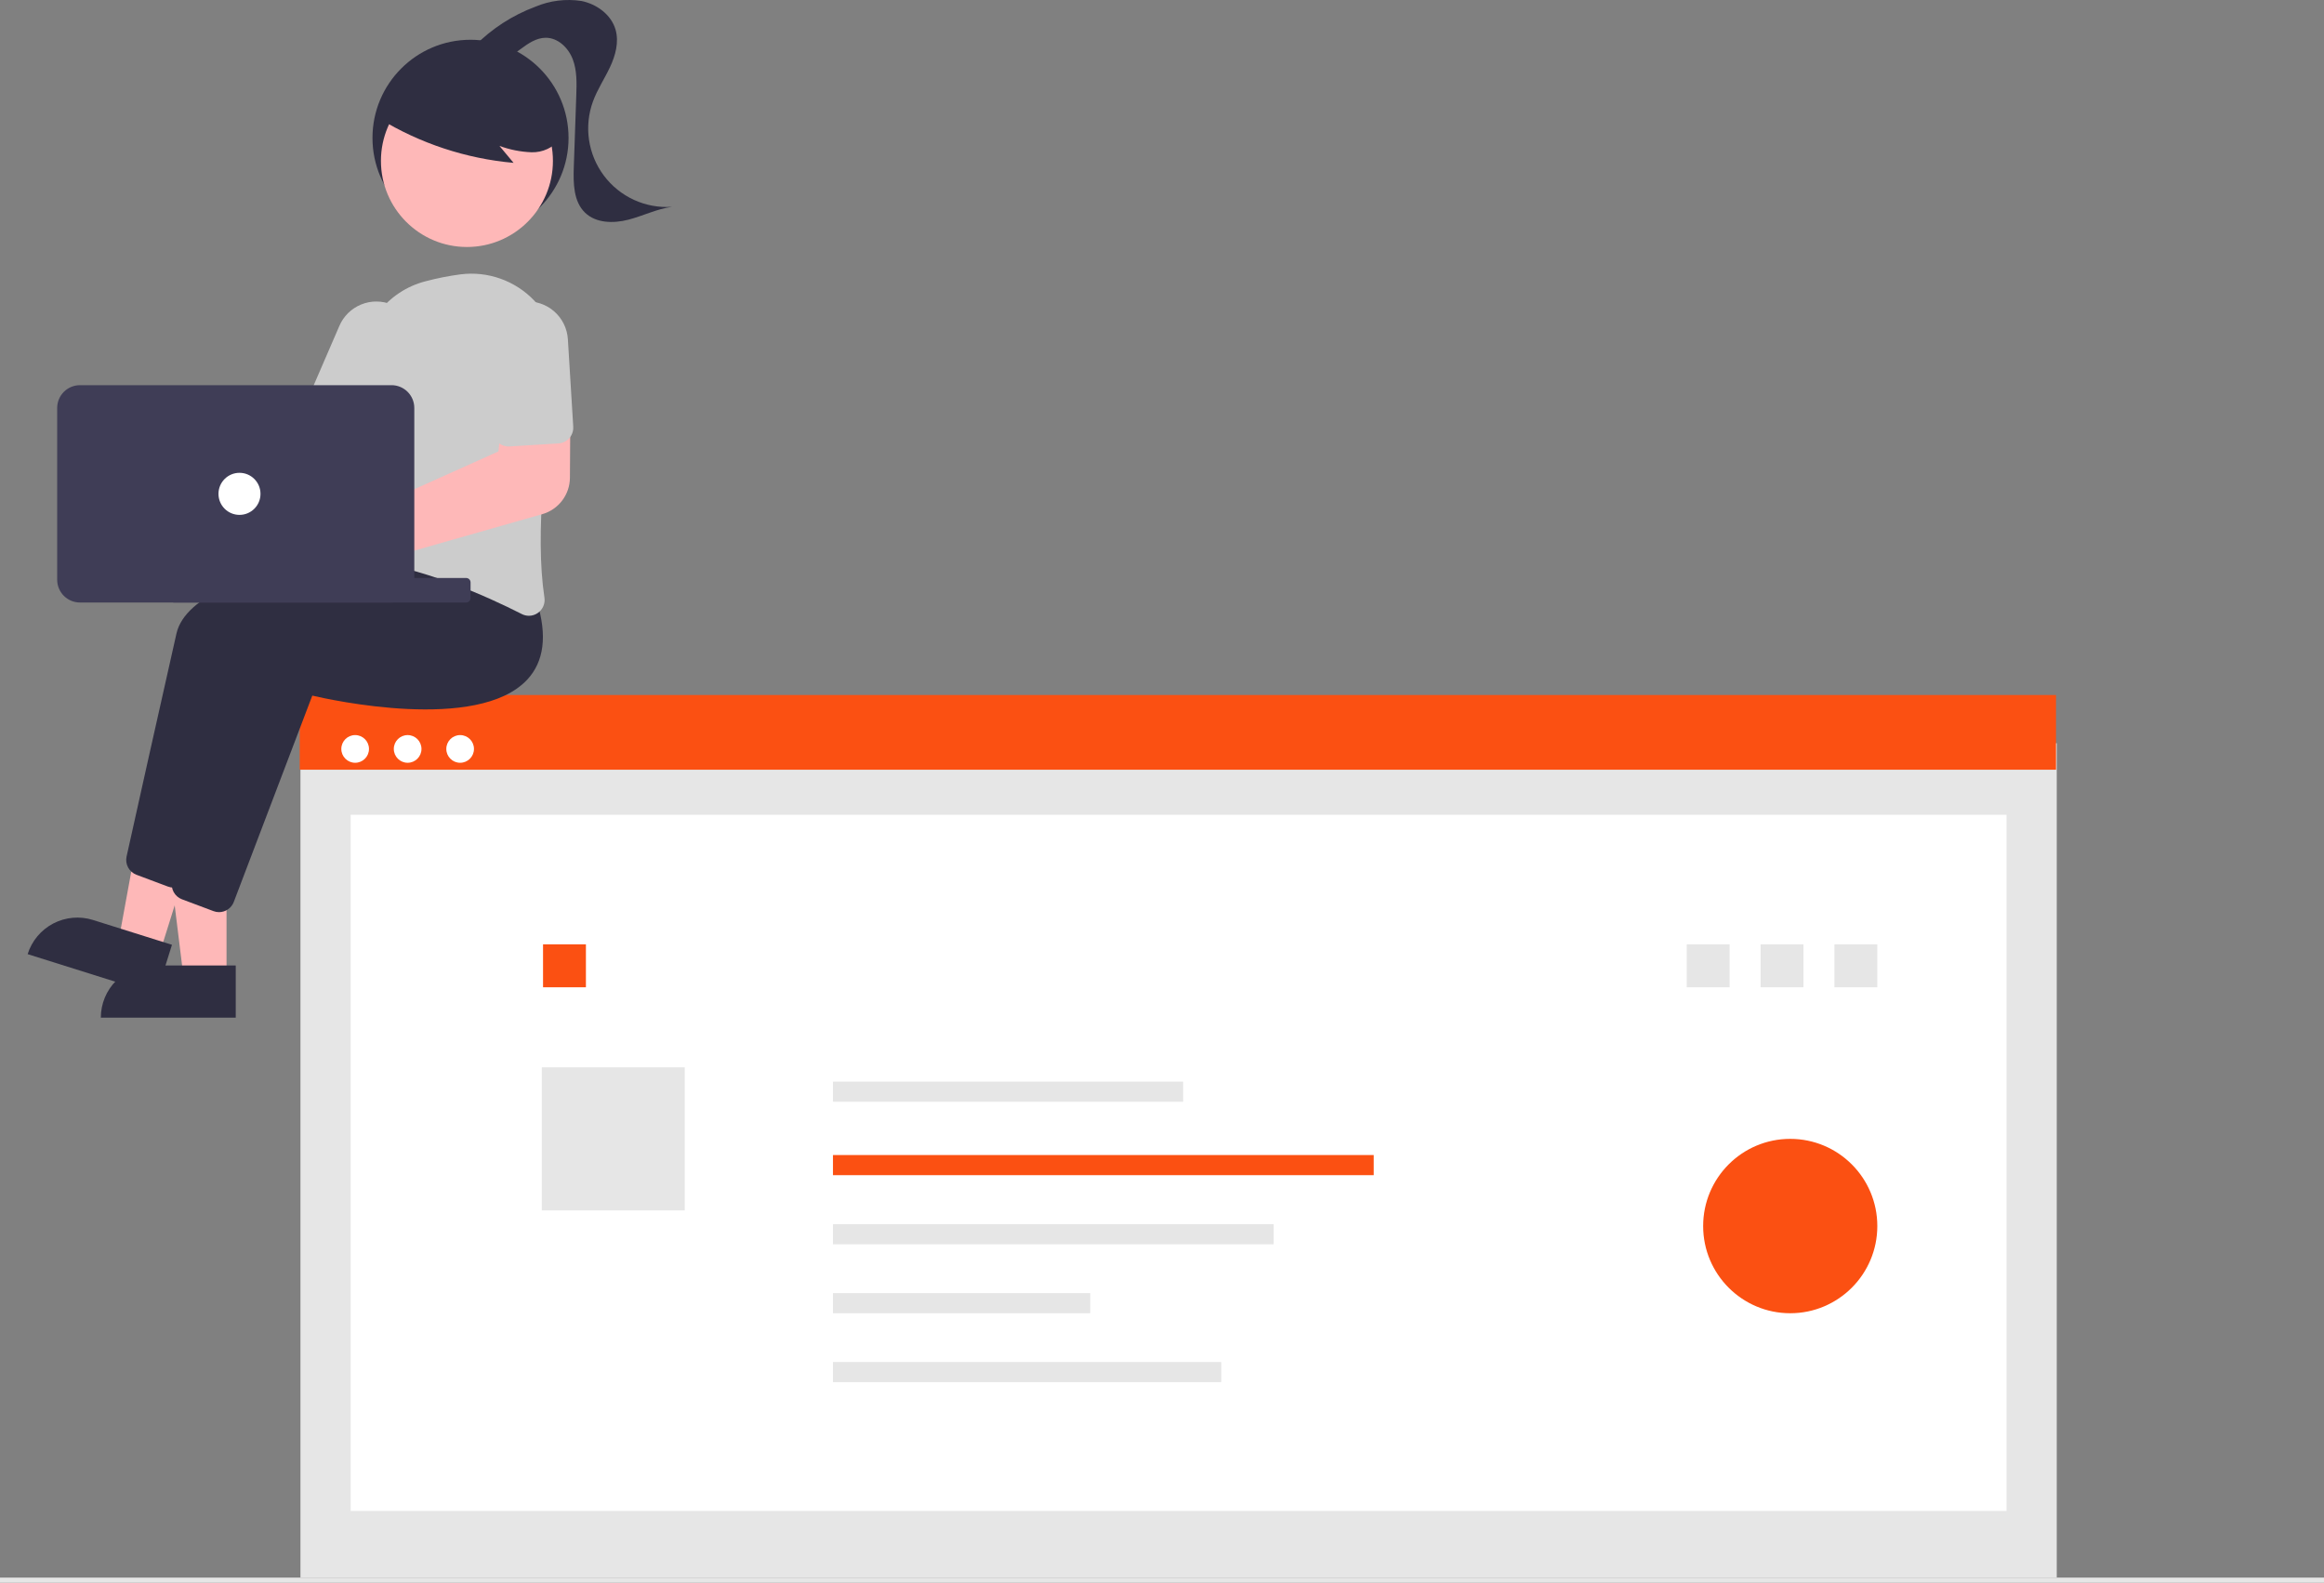 <svg width="580" height="395" viewBox="0 0 580 395" fill="none" xmlns="http://www.w3.org/2000/svg">
<rect x="0" y="0" width="580" height="395" fill="#808080" stroke="none"/>
<path d="M513.302 185.497H74.984V393.752H513.302V185.497Z" fill="#E6E6E6"/>
<path d="M500.769 203.355H87.518V377.109H500.769V203.355Z" fill="white"/>
<path d="M431.66 235.696H420.959V246.411H431.66V235.696Z" fill="#E6E6E6"/>
<path d="M146.227 235.696H135.526V246.411H146.227V235.696Z" fill="#FB5012"/>
<path d="M170.887 266.388H135.217V302.104H170.887V266.388Z" fill="#E6E6E6"/>
<path d="M513.116 173.465H74.798V192.11H513.116V173.465Z" fill="#FB5012"/>
<path d="M88.635 190.379C90.542 190.379 92.087 188.832 92.087 186.924C92.087 185.015 90.542 183.468 88.635 183.468C86.729 183.468 85.184 185.015 85.184 186.924C85.184 188.832 86.729 190.379 88.635 190.379Z" fill="white"/>
<path d="M101.736 190.379C103.642 190.379 105.187 188.832 105.187 186.924C105.187 185.015 103.642 183.468 101.736 183.468C99.829 183.468 98.284 185.015 98.284 186.924C98.284 188.832 99.829 190.379 101.736 190.379Z" fill="white"/>
<path d="M114.836 190.379C116.742 190.379 118.288 188.832 118.288 186.924C118.288 185.015 116.742 183.468 114.836 183.468C112.93 183.468 111.385 185.015 111.385 186.924C111.385 188.832 112.93 190.379 114.836 190.379Z" fill="white"/>
<path d="M580 393.752H0V395H580V393.752Z" fill="#E6E6E6"/>
<path d="M295.276 269.96H207.883V274.983H295.276V269.96Z" fill="#E6E6E6"/>
<path d="M342.837 288.283H207.883V293.306H342.837V288.283Z" fill="#FB5012"/>
<path d="M317.867 305.545H207.883V310.568H317.867V305.545Z" fill="#E6E6E6"/>
<path d="M272.09 322.743H207.883V327.767H272.09V322.743Z" fill="#E6E6E6"/>
<path d="M304.788 339.94H207.883V344.964H304.788V339.94Z" fill="#E6E6E6"/>
<path d="M450.091 235.696H439.39V246.411H450.091V235.696Z" fill="#E6E6E6"/>
<path d="M468.52 235.696H457.819V246.411H468.52V235.696Z" fill="#E6E6E6"/>
<path opacity="0.997" d="M446.787 327.766C458.79 327.766 468.52 318.024 468.52 306.006C468.52 293.988 458.79 284.246 446.787 284.246C434.785 284.246 425.055 293.988 425.055 306.006C425.055 318.024 434.785 327.766 446.787 327.766Z" fill="#FB5012"/>
<path d="M117.426 58.92C130.938 58.92 141.893 47.953 141.893 34.423C141.893 20.893 130.938 9.925 117.426 9.925C103.914 9.925 92.96 20.893 92.96 34.423C92.96 47.953 103.914 58.92 117.426 58.92Z" fill="#2F2E41"/>
<path d="M56.538 244.029H45.822L40.726 202.656H56.537L56.538 244.029Z" fill="#FEB8B8"/>
<path d="M38.173 240.964H58.834V253.989H25.165C25.165 250.534 26.535 247.221 28.975 244.778C31.415 242.336 34.723 240.964 38.173 240.964Z" fill="#2F2E41"/>
<path d="M39.815 238.042L29.594 234.831L37.102 193.826L52.188 198.567L39.815 238.042Z" fill="#FEB8B8"/>
<path d="M23.204 229.614L42.916 235.808L39.021 248.236L6.897 238.141C7.409 236.509 8.236 234.994 9.333 233.683C10.429 232.371 11.773 231.288 13.287 230.496C14.801 229.704 16.456 229.219 18.158 229.067C19.86 228.916 21.574 229.102 23.204 229.614L23.204 229.614Z" fill="#2F2E41"/>
<path d="M43.301 221.533C42.833 221.533 42.368 221.448 41.93 221.283L34.046 218.325C33.161 217.989 32.426 217.347 31.975 216.514C31.524 215.682 31.386 214.715 31.587 213.789C33.572 204.856 40.334 174.443 44.037 158.13C48.428 138.781 112.494 135.186 115.219 135.042L115.443 135.031L122.65 144.095C125.254 152.476 124.429 159.013 120.197 163.525C107.847 176.69 70.977 168.521 66.581 167.488L46.984 218.998C46.699 219.744 46.194 220.385 45.537 220.838C44.879 221.29 44.1 221.533 43.303 221.533H43.301Z" fill="#2F2E41"/>
<path d="M54.66 227.658C54.192 227.658 53.728 227.573 53.29 227.408L45.408 224.449C44.523 224.114 43.788 223.471 43.337 222.639C42.886 221.806 42.748 220.839 42.949 219.913C44.934 210.98 51.696 180.567 55.399 164.255C59.791 144.906 123.856 141.31 126.581 141.167L126.805 141.155L134.009 150.222C136.613 158.603 135.788 165.14 131.556 169.652C119.207 182.814 82.336 174.648 77.94 173.614L58.341 225.122C58.056 225.868 57.551 226.509 56.894 226.962C56.236 227.415 55.457 227.657 54.66 227.657L54.66 227.658Z" fill="#2F2E41"/>
<path d="M31.858 101.648C32.148 102.036 32.406 102.446 32.632 102.875L75.728 107.421L81.933 98.904L95.993 106.598L83.808 127.265L30.954 113.771C29.62 115.073 27.922 115.938 26.086 116.25C24.25 116.562 22.363 116.307 20.675 115.519C18.987 114.731 17.579 113.447 16.637 111.837C15.696 110.228 15.266 108.371 15.405 106.511C15.544 104.651 16.245 102.878 17.415 101.427C18.585 99.976 20.169 98.916 21.955 98.388C23.741 97.861 25.645 97.889 27.415 98.472C29.184 99.054 30.734 100.162 31.86 101.648L31.858 101.648Z" fill="#FEB8B8"/>
<path d="M132.009 153.692C131.386 153.691 130.772 153.541 130.218 153.255C121.6 148.868 104.819 141.27 89.258 139.68C88.726 139.627 88.21 139.464 87.744 139.2C87.278 138.937 86.873 138.579 86.553 138.149C86.228 137.714 85.995 137.217 85.87 136.689C85.744 136.16 85.729 135.612 85.825 135.077C87.229 127.294 90.45 107.476 90.035 91.592C89.913 86.709 91.454 81.928 94.405 78.038C97.356 74.147 101.541 71.378 106.272 70.185C109.12 69.432 112.012 68.861 114.932 68.475C118.288 68.049 121.698 68.417 124.887 69.548C128.077 70.679 130.957 72.542 133.298 74.988C135.639 77.434 137.375 80.395 138.368 83.634C139.36 86.873 139.581 90.3 139.013 93.639C136.238 110.1 133.44 133.09 135.872 149.139C135.984 149.858 135.894 150.594 135.614 151.266C135.333 151.937 134.873 152.518 134.283 152.944C133.623 153.427 132.827 153.689 132.009 153.692Z" fill="#CCCCCC"/>
<path d="M90.833 111.825C90.296 111.824 89.765 111.713 89.272 111.499L78.045 106.633C77.089 106.218 76.336 105.439 75.953 104.469C75.569 103.498 75.586 102.415 75.999 101.456L84.677 81.383C85.192 80.167 85.942 79.064 86.883 78.138C87.824 77.212 88.939 76.48 90.162 75.985C91.385 75.49 92.694 75.241 94.014 75.253C95.334 75.264 96.638 75.536 97.853 76.052C99.067 76.568 100.169 77.319 101.094 78.261C102.019 79.203 102.749 80.319 103.244 81.544C103.738 82.769 103.987 84.079 103.976 85.401C103.964 86.722 103.693 88.028 103.178 89.244C103.159 89.289 103.14 89.333 103.12 89.377L94.442 109.45C94.137 110.154 93.632 110.754 92.992 111.176C92.35 111.598 91.6 111.824 90.833 111.825Z" fill="#CCCCCC"/>
<path d="M116.532 61.647C128.385 61.647 137.994 52.025 137.994 40.157C137.994 28.289 128.385 18.668 116.532 18.668C104.679 18.668 95.07 28.289 95.07 40.157C95.07 52.025 104.679 61.647 116.532 61.647Z" fill="#FEB8B8"/>
<path d="M94.684 29.597C104.85 35.811 116.31 39.592 128.174 40.646L124.643 36.411C127.214 37.363 129.918 37.901 132.657 38.005C134.028 38.044 135.389 37.762 136.632 37.179C137.874 36.597 138.963 35.731 139.81 34.652C140.503 33.531 140.914 32.259 141.009 30.945C141.104 29.631 140.88 28.313 140.357 27.104C139.281 24.692 137.607 22.595 135.493 21.014C131.747 18.046 127.325 16.053 122.622 15.211C117.92 14.37 113.082 14.707 108.541 16.191C105.426 17.123 102.636 18.915 100.491 21.361C98.456 23.875 94.539 26.114 95.581 29.176L94.684 29.597Z" fill="#2F2E41"/>
<path d="M118.451 11.494C122.729 7.15 127.906 3.797 133.618 1.672C137.243 0.145 141.219 -0.349 145.107 0.244C148.94 1.016 152.565 3.671 153.635 7.437C154.507 10.516 153.606 13.831 152.249 16.731C150.892 19.631 149.081 22.318 147.983 25.324C146.863 28.392 146.526 31.692 147.003 34.923C147.48 38.154 148.755 41.215 150.713 43.828C152.671 46.44 155.25 48.522 158.215 49.884C161.18 51.245 164.438 51.844 167.693 51.625C163.927 52.131 160.456 53.903 156.775 54.845C153.093 55.788 148.749 55.725 146.013 53.084C143.119 50.29 143.061 45.748 143.201 41.725L143.824 23.784C143.93 20.734 144.021 17.586 142.922 14.739C141.823 11.891 139.213 9.399 136.165 9.425C133.855 9.445 131.811 10.846 129.958 12.228C128.105 13.61 126.145 15.084 123.844 15.29C121.543 15.495 118.916 13.792 119.088 11.485" fill="#2F2E41"/>
<path d="M80.449 148.172C79.027 148.17 77.623 147.852 76.339 147.242C75.054 146.632 73.921 145.743 73.02 144.642C72.119 143.54 71.474 142.252 71.13 140.87C70.787 139.488 70.754 138.048 71.033 136.651C71.312 135.255 71.898 133.939 72.746 132.796C73.595 131.654 74.687 130.714 75.942 130.045C77.197 129.376 78.585 128.994 80.005 128.926C81.426 128.859 82.843 129.108 84.156 129.655C84.551 129.822 84.934 130.016 85.302 130.236L124.397 112.664L125.496 102.047L142.348 101.595L142.236 119.27C142.216 121.318 141.537 123.304 140.299 124.935C139.062 126.565 137.332 127.753 135.367 128.32L89.649 141.348C89.561 141.651 89.457 141.948 89.338 142.24C88.604 143.994 87.37 145.492 85.79 146.547C84.209 147.603 82.353 148.167 80.454 148.171L80.449 148.172Z" fill="#FEB8B8"/>
<path d="M140.921 110.256C140.441 110.499 139.917 110.64 139.381 110.672L127.171 111.424C126.13 111.487 125.107 111.134 124.326 110.443C123.545 109.751 123.07 108.778 123.005 107.736L121.665 85.904C121.504 83.242 122.405 80.626 124.171 78.629C125.936 76.632 128.42 75.418 131.078 75.254C133.737 75.091 136.351 75.99 138.347 77.755C140.344 79.52 141.558 82.007 141.725 84.668L143.066 106.501C143.112 107.267 142.934 108.031 142.553 108.698C142.173 109.365 141.606 109.907 140.922 110.256H140.921Z" fill="#CCCCCC"/>
<path d="M116.333 144.254H43.401C42.789 144.254 42.293 144.751 42.293 145.363V149.27C42.293 149.882 42.789 150.379 43.401 150.379H116.333C116.945 150.379 117.441 149.882 117.441 149.27V145.363C117.441 144.751 116.945 144.254 116.333 144.254Z" fill="#3F3D56"/>
<path d="M14.27 144.692V101.82C14.271 100.313 14.87 98.867 15.935 97.801C17 96.735 18.444 96.135 19.949 96.133H97.719C99.224 96.135 100.668 96.735 101.733 97.801C102.798 98.867 103.397 100.313 103.398 101.82V144.692C103.397 146.2 102.798 147.646 101.733 148.712C100.668 149.778 99.224 150.378 97.719 150.379H19.949C18.444 150.377 17 149.778 15.935 148.712C14.87 147.645 14.271 146.2 14.27 144.692Z" fill="#3F3D56"/>
<path d="M59.769 128.508C62.665 128.508 65.012 126.158 65.012 123.259C65.012 120.359 62.665 118.009 59.769 118.009C56.873 118.009 54.526 120.359 54.526 123.259C54.526 126.158 56.873 128.508 59.769 128.508Z" fill="white"/>
</svg>

